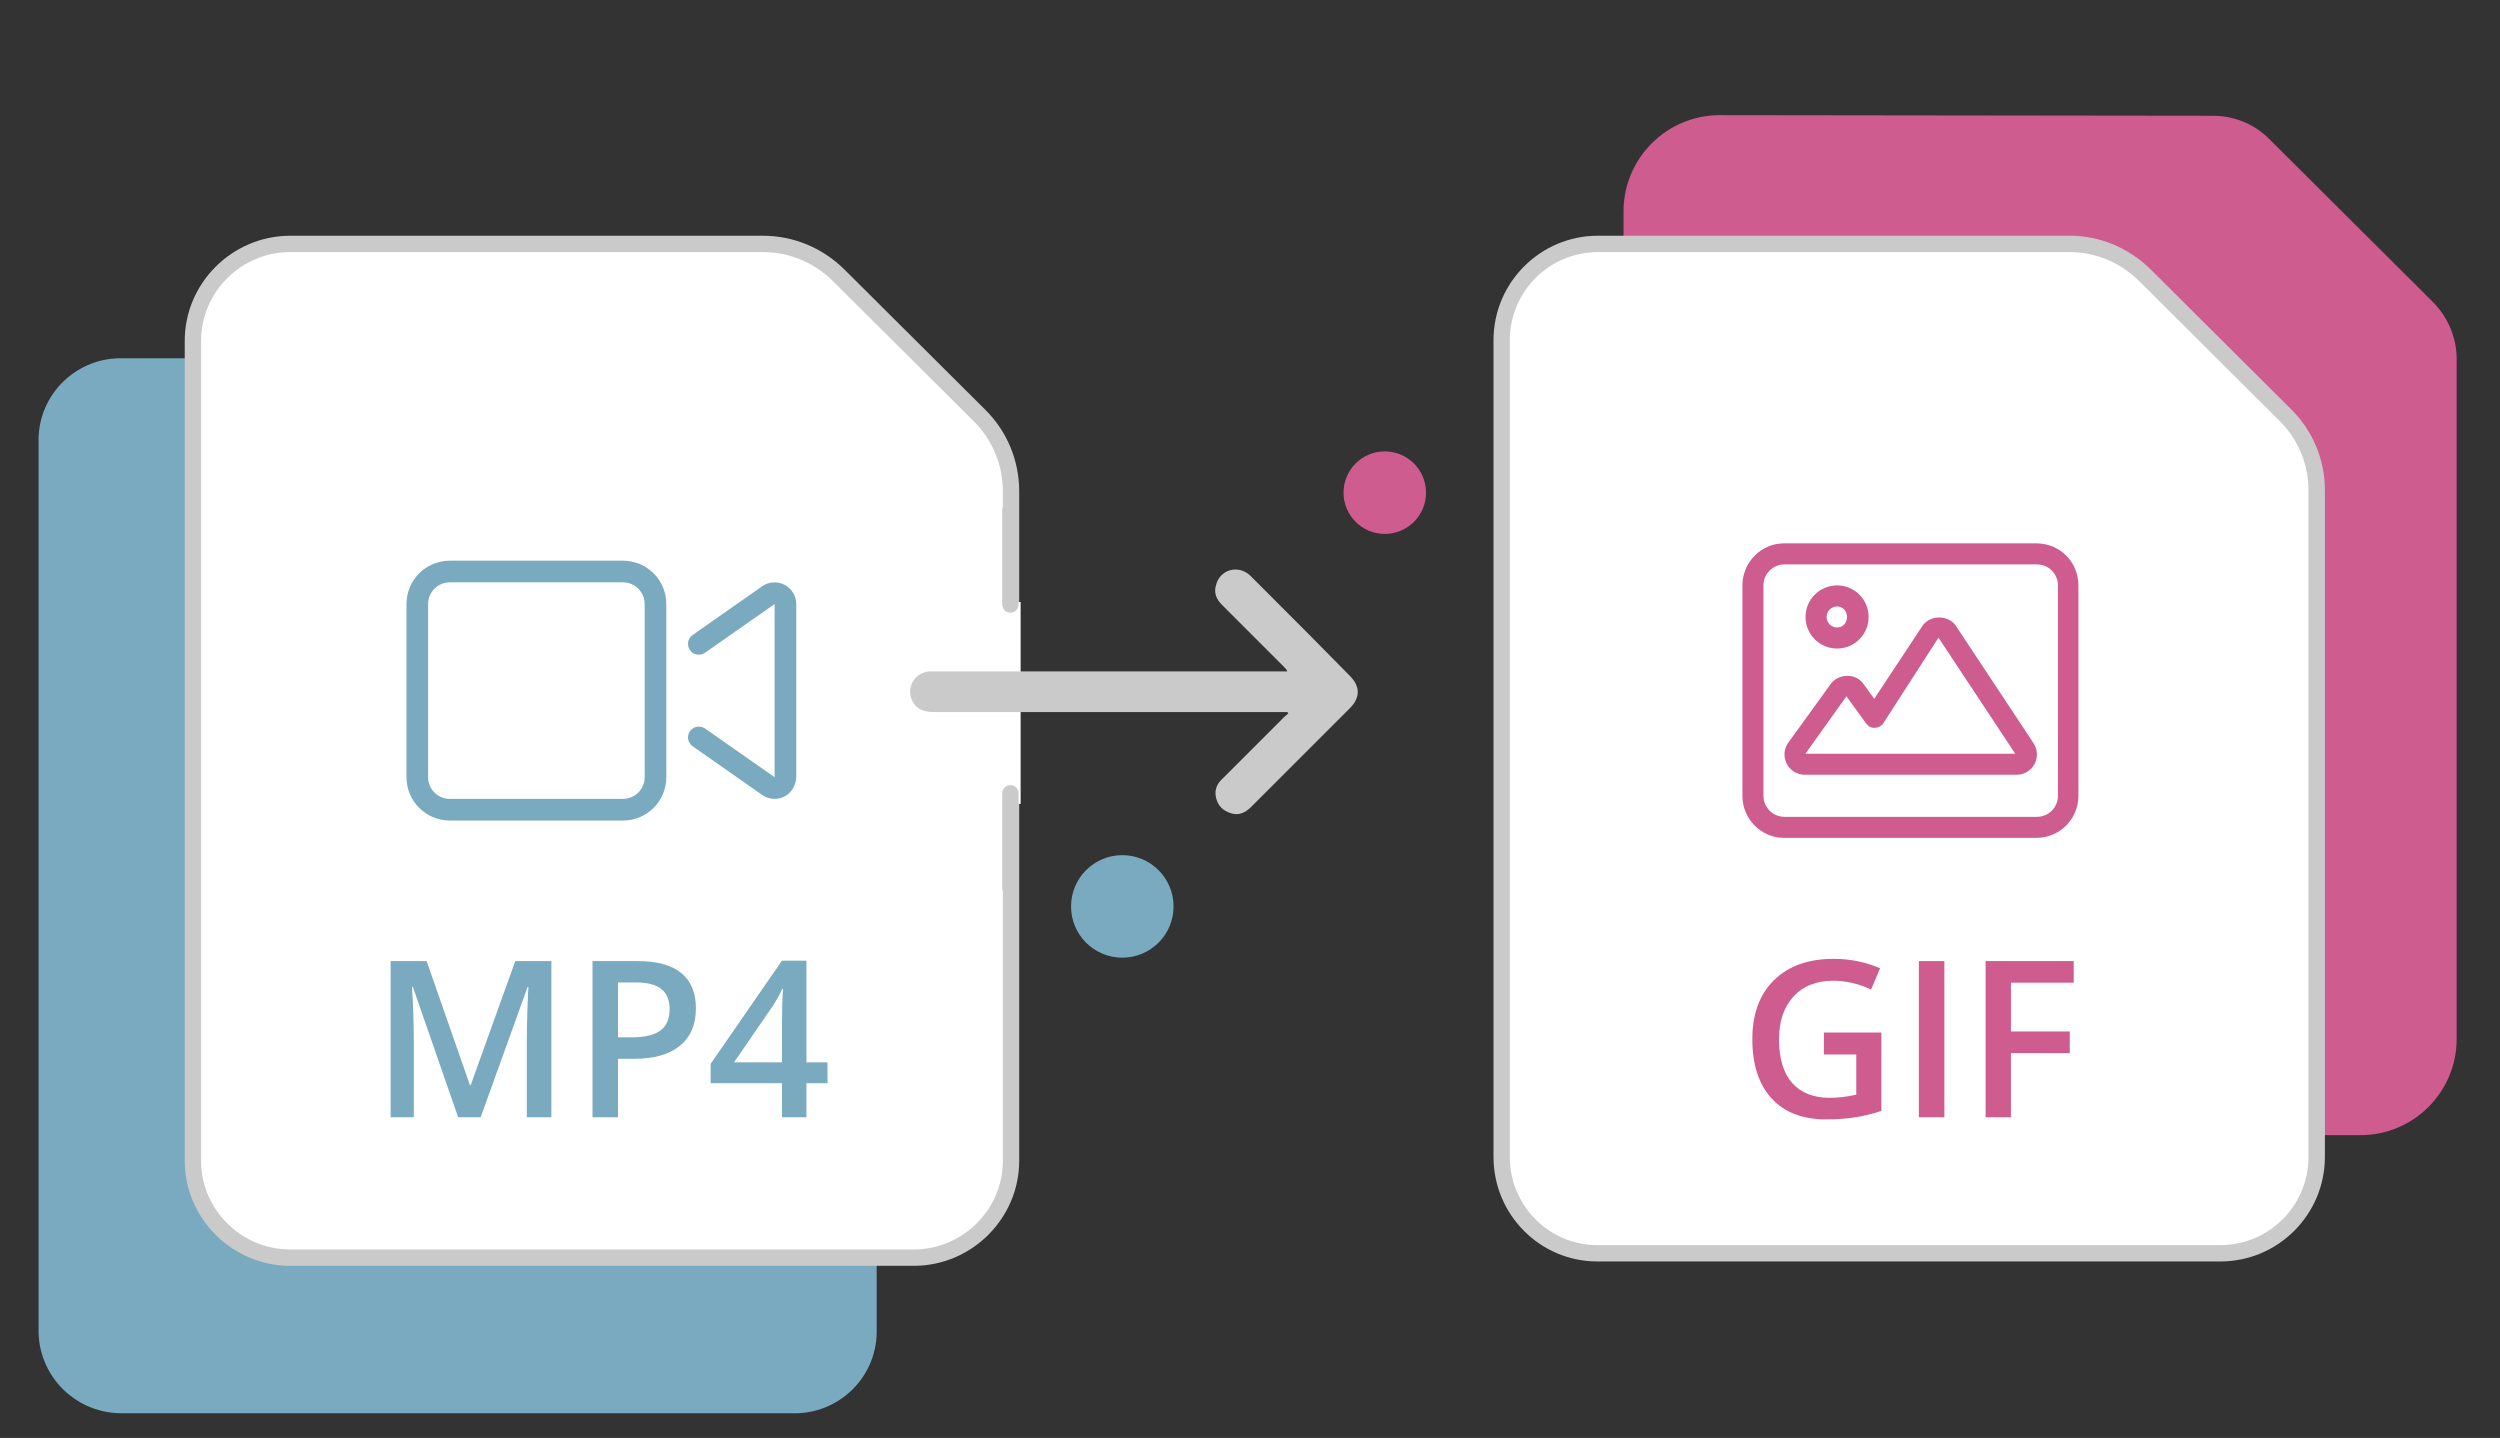 <?xml version="1.0" encoding="utf-8"?>
<!-- Generator: Adobe Illustrator 16.0.2, SVG Export Plug-In . SVG Version: 6.00 Build 0)  -->
<!DOCTYPE svg PUBLIC "-//W3C//DTD SVG 1.1//EN" "http://www.w3.org/Graphics/SVG/1.1/DTD/svg11.dtd">
<svg version="1.1" id="Layer_1" xmlns="http://www.w3.org/2000/svg" xmlns:xlink="http://www.w3.org/1999/xlink" x="0px" y="0px"
	 width="612px" height="352px" viewBox="0 0 612 352" enable-background="new 0 0 612 352" xml:space="preserve">
<rect x="0" y="0" width="612" height="352" fill="#333333" stroke="none"/>
<g>
	<rect x="7.75" y="-9.6" fill="none" width="612" height="367.199"/>
	<path id="Path_101390" fill="#CF5C8F" d="M421.003,28.191c-13.005,0-23.563,10.557-23.563,23.562l0,0v202.573
		c0,13.004,10.561,23.561,23.563,23.561h156.825c13.005,0,23.563-10.557,23.563-23.561V87.861c0-5.202-2.143-10.252-5.813-13.924
		l-40.086-39.933c-3.675-3.672-8.568-5.661-13.771-5.661L421.003,28.191L421.003,28.191z"/>
	<rect x="7.75" y="-9.6" fill="none" width="612" height="367.199"/>
	<path id="Path_101359" fill="#7AAAC0" d="M214.611,107.445v218.791c-0.153,11.174-9.486,20.043-20.655,19.734H30.094
		c-11.169,0.154-20.349-8.563-20.655-19.734V107.445c0.153-11.17,9.486-20.043,20.655-19.736h163.863
		C205.125,87.402,214.306,96.275,214.611,107.445z"/>
	<path fill="#FFFFFF" d="M47.224,284.16V83.424c0-13.004,10.557-23.563,23.562-23.714H186.76c6.885,0,13.464,2.754,18.36,7.497
		l34.731,34.578c4.896,4.896,7.65,11.476,7.65,18.513V284.16c0,13.006-10.557,23.563-23.562,23.715H70.786
		C57.781,307.723,47.224,297.166,47.224,284.16z"/>
	<path fill="#CACACA" d="M223.939,309.875H70.786c-14.105-0.166-25.562-11.701-25.562-25.715V83.424
		c0-14.014,11.457-25.548,25.539-25.714h115.998c7.372,0,14.386,2.863,19.751,8.061l34.75,34.598
		c5.314,5.314,8.239,12.392,8.239,19.931V284.16c0,14.014-11.457,25.549-25.539,25.715
		C223.955,309.875,223.947,309.875,223.939,309.875z M70.786,61.709c-11.879,0.141-21.562,9.88-21.562,21.714V284.16
		c0,11.834,9.683,21.574,21.585,21.715h153.117c11.897-0.146,21.575-9.885,21.575-21.715V120.297c0-6.47-2.509-12.543-7.064-17.099
		l-34.728-34.575c-4.596-4.452-10.622-6.915-16.949-6.915L70.786,61.709L70.786,61.709z"/>
	<g>
		<g>
			<g>
				<g>
					<g>
						<g>
							<g>
								<g>
									<g>
										<g>
											<defs>
												<rect id="SVGID_1_" x="7.75" y="-9.6" width="612" height="367.199"/>
											</defs>
											<clipPath id="SVGID_2_">
												<use xlink:href="#SVGID_1_"  overflow="visible"/>
											</clipPath>
											
												<line id="Line_6856" clip-path="url(#SVGID_2_)" fill="none" stroke="#FFFFFF" stroke-width="5" x1="247.348" y1="147.379" x2="247.348" y2="196.797"/>
										</g>
									</g>
								</g>
							</g>
						</g>
					</g>
				</g>
			</g>
		</g>
	</g>
	<g>
		<g>
			<g>
				<g>
					<g>
						<g>
							<g>
								<g>
									<g>
										<g>
											<defs>
												<rect id="SVGID_3_" x="7.75" y="-9.6" width="612" height="367.199"/>
											</defs>
											<clipPath id="SVGID_4_">
												<use xlink:href="#SVGID_3_"  overflow="visible"/>
											</clipPath>
											
												<line id="Line_6857" clip-path="url(#SVGID_4_)" fill="none" stroke="#CACACA" stroke-width="4" stroke-linecap="round" x1="247.348" y1="194.195" x2="247.348" y2="217.299"/>
										</g>
									</g>
								</g>
							</g>
						</g>
					</g>
				</g>
			</g>
		</g>
	</g>
	<g>
		<g>
			<g>
				<g>
					<g>
						<g>
							<g>
								<g>
									<g>
										<g>
											<defs>
												<rect id="SVGID_5_" x="7.75" y="-9.6" width="612" height="367.199"/>
											</defs>
											<clipPath id="SVGID_6_">
												<use xlink:href="#SVGID_5_"  overflow="visible"/>
											</clipPath>
											
												<line id="Line_6858" clip-path="url(#SVGID_6_)" fill="none" stroke="#CACACA" stroke-width="4" stroke-linecap="round" x1="247.348" y1="124.887" x2="247.348" y2="147.99"/>
										</g>
									</g>
								</g>
							</g>
						</g>
					</g>
				</g>
			</g>
		</g>
	</g>
	<rect x="7.75" y="-9.6" fill="none" width="612" height="367.199"/>
	<g id="Path_101552">
		<path fill="#FFFFFF" d="M367.605,283.242V83.271c0-13.006,10.56-23.563,23.563-23.563h115.516c6.89,0,13.313,2.754,18.207,7.497
			l34.577,34.425c4.896,4.896,7.65,11.475,7.65,18.359v163.251c0,13.005-10.563,23.562-23.563,23.562H391.016
			C378.01,306.805,367.605,296.248,367.605,283.242z"/>
		<path fill="#CACACA" d="M543.557,308.805H391.016c-14.012,0-25.404-11.467-25.404-25.563V83.271
			c0-14.096,11.47-25.563,25.563-25.563h115.518c7.271,0,14.23,2.863,19.604,8.061l34.598,34.443
			c5.313,5.313,8.239,12.336,8.239,19.778v163.25C569.118,297.338,557.65,308.805,543.557,308.805z M391.168,61.709
			c-11.893,0-21.563,9.673-21.563,21.563v199.972c0,11.889,9.604,21.561,21.403,21.561H543.55c11.896,0,21.563-9.672,21.563-21.561
			V119.991c0-6.373-2.514-12.392-7.064-16.946l-34.574-34.42c-4.597-4.452-10.563-6.915-16.797-6.915H391.168L391.168,61.709z"/>
	</g>
	<rect x="7.75" y="-9.6" fill="none" width="612" height="367.199"/>
	<rect x="7.75" y="-9.6" fill="none" width="612" height="367.199"/>
	<rect x="7.75" y="-9.6" fill="none" width="612" height="367.199"/>
	<rect x="7.75" y="-9.6" fill="none" width="612" height="367.199"/>
	<circle fill="#7AAAC0" cx="274.741" cy="221.89" r="12.546"/>
	<rect x="7.75" y="-9.6" fill="none" width="612" height="367.199"/>
	<circle fill="#CF5C8F" cx="338.995" cy="120.604" r="10.098"/>
	<path fill="#CACACA" d="M315.127,174.307c-0.459,0-0.768,0-1.227,0c-28.458,0-57.066,0-85.524,0c-2.907,0-4.59-1.225-5.355-3.521
		c-0.918-3.213,1.224-6.12,4.437-6.426c0.459,0,0.918,0,1.377,0c28.305,0,56.61,0,84.915,0c0.459,0,0.766,0,1.377,0
		c-0.152-0.459-0.459-0.767-0.768-1.071c-5.047-5.049-10.098-10.099-15.146-15.146c-1.377-1.377-2.142-2.906-1.53-4.896
		c0.918-3.824,5.355-5.05,8.262-2.447c1.377,1.377,2.754,2.754,4.131,4.131c6.885,6.885,13.613,13.617,20.35,20.502
		c2.604,2.603,2.604,5.354,0,7.958c-8.104,8.106-16.219,16.217-24.175,24.172c-1.377,1.377-3.06,2.144-4.896,1.522
		c-1.989-0.604-3.213-1.836-3.672-3.819c-0.459-1.986,0.306-3.521,1.683-4.74c5.049-5.054,10.098-10.104,15.146-15.146
		c0.313-0.308,0.612-0.459,0.918-0.767C315.279,174.611,315.279,174.459,315.127,174.307z"/>
	<g>
		<path fill="#7AAAC0" d="M112.152,273.501l-11.086-31.926h-0.209c0.296,4.741,0.444,9.187,0.444,13.335v18.591h-5.674v-38.228
			h8.812l10.616,30.409h0.157l10.93-30.409h8.838v38.228h-6.014v-18.904c0-1.9,0.048-4.376,0.144-7.426
			c0.096-3.051,0.179-4.898,0.249-5.544h-0.209l-11.479,31.874H112.152z"/>
		<path fill="#7AAAC0" d="M170.356,246.831c0,3.991-1.308,7.051-3.922,9.178s-6.336,3.189-11.165,3.189h-3.974v14.303h-6.25v-38.228
			h11.008c4.776,0,8.354,0.977,10.733,2.929S170.356,243.03,170.356,246.831z M151.295,253.942h3.32c3.208,0,5.561-0.558,7.06-1.673
			c1.499-1.115,2.249-2.859,2.249-5.229c0-2.196-0.671-3.835-2.013-4.916c-1.343-1.081-3.435-1.621-6.275-1.621h-4.34V253.942z"/>
		<path fill="#7AAAC0" d="M202.57,265.16h-5.151v8.341h-5.988v-8.341h-17.467v-4.733l17.467-25.258h5.988v24.893h5.151V265.16z
			 M191.432,260.062v-9.597c0-3.416,0.087-6.214,0.261-8.394h-0.209c-0.488,1.151-1.255,2.546-2.301,4.184l-9.492,13.807H191.432z"
			/>
	</g>
	<g enable-background="new    ">
		<path fill="#CF5C8F" d="M446.49,252.766h14.067v19.192c-2.301,0.75-4.511,1.281-6.628,1.596c-2.119,0.313-4.406,0.471-6.864,0.471
			c-5.788,0-10.249-1.713-13.388-5.139c-3.137-3.425-4.706-8.258-4.706-14.499c0-6.152,1.769-10.969,5.308-14.446
			s8.41-5.216,14.617-5.216c3.99,0,7.773,0.767,11.348,2.301l-2.197,5.203c-3.103-1.429-6.205-2.144-9.309-2.144
			c-4.078,0-7.304,1.281-9.674,3.843c-2.371,2.563-3.557,6.066-3.557,10.512c0,4.672,1.068,8.224,3.203,10.655
			c2.136,2.432,5.208,3.647,9.217,3.647c2.022,0,4.184-0.253,6.485-0.759v-9.857h-7.923V252.766z"/>
		<path fill="#CF5C8F" d="M469.735,273.501v-38.228h6.249v38.228H469.735z"/>
		<path fill="#CF5C8F" d="M492.274,273.501h-6.196v-38.228h21.571v5.282h-15.375v11.949h14.407v5.308h-14.407V273.501z"/>
	</g>
	<g>
		<path fill="#7AAAC0" d="M152.515,137.259h-42.408c-5.852,0-10.602,4.746-10.602,10.604v42.4c0,5.854,4.75,10.604,10.602,10.604
			h42.408c5.854,0,10.6-4.748,10.6-10.604v-42.399C163.12,142.003,158.362,137.259,152.515,137.259z M157.815,190.263h-0.004
			c0,2.926-2.381,5.303-5.301,5.303h-42.404c-2.921,0-5.305-2.377-5.305-5.301v-42.4c0-2.924,2.382-5.303,5.305-5.303h42.408
			c2.922,0,5.301,2.379,5.301,5.303V190.263L157.815,190.263z"/>
		<path fill="#7AAAC0" d="M192.069,143.163c-1.75-0.908-3.875-0.789-5.487,0.35l-17.031,11.938
			c-1.194,0.836-1.485,2.489-0.647,3.688c0.69,1.194,2.479,1.481,3.688,0.653l17.035-11.927v42.388l-17.031-11.906
			c-1.207-0.834-2.852-0.551-3.689,0.65s-0.551,2.854,0.646,3.688l17.035,11.924c0.909,0.639,1.979,0.959,3.043,0.959
			c0.84,0,1.681-0.195,2.446-0.604c1.753-0.918,2.851-2.854,2.851-4.842v-42.258C194.919,145.874,193.821,144.081,192.069,143.163z"
			/>
	</g>
	<g>
		<path fill="#CF5C8F" d="M449.72,158.764c4.263,0,7.724-3.46,7.724-7.728s-3.461-7.729-7.724-7.729
			c-4.269,0-7.728,3.463-7.728,7.729C441.994,155.304,445.453,158.764,449.72,158.764z M449.72,148.465
			c1.419,0,2.433,1.153,2.433,2.574c0,1.418-1.019,2.571-2.433,2.571c-1.418,0-2.571-1.153-2.571-2.571
			S448.3,148.465,449.72,148.465z"/>
		<path fill="#CF5C8F" d="M478.836,153.257c-1.834-2.797-6.422-2.789-8.249-0.012l-11.772,17.826l-2.644-3.642
			c-1.833-2.702-6.146-2.577-7.999,0l-10.384,14.349c-1.099,1.517-1.252,3.498-0.408,5.15c0.832,1.678,2.531,2.727,4.408,2.727
			h51.899c1.836,0,3.51-1.012,4.371-2.637c0.854-1.609,0.758-3.559-0.248-5.078L478.836,153.257z M441.964,184.515v-0.002
			l10.043-14.064l4.813,6.652c0.498,0.682,1.336,1.164,2.137,1.066c0.85-0.02,1.627-0.441,2.102-1.154l13.485-20.906l18.788,28.406
			L441.964,184.515L441.964,184.515z"/>
		<path fill="#CF5C8F" d="M498.494,133.014H436.7c-5.541,0-10.158,4.614-10.158,10.302v51.5c0,5.688,4.61,10.299,10.158,10.299
			h61.797c5.69,0,10.301-4.608,10.301-10.299v-51.5C508.799,137.623,504.326,133.014,498.494,133.014z M498.645,199.962h-61.804
			c-2.836,0-5.147-2.313-5.147-5.15v-51.498c0-2.834,2.313-5.147,5.151-5.147h61.798c2.836,0,5.146,2.313,5.146,5.147l0.002,51.498
			C503.792,197.649,501.48,199.962,498.645,199.962z"/>
	</g>
</g>
</svg>
